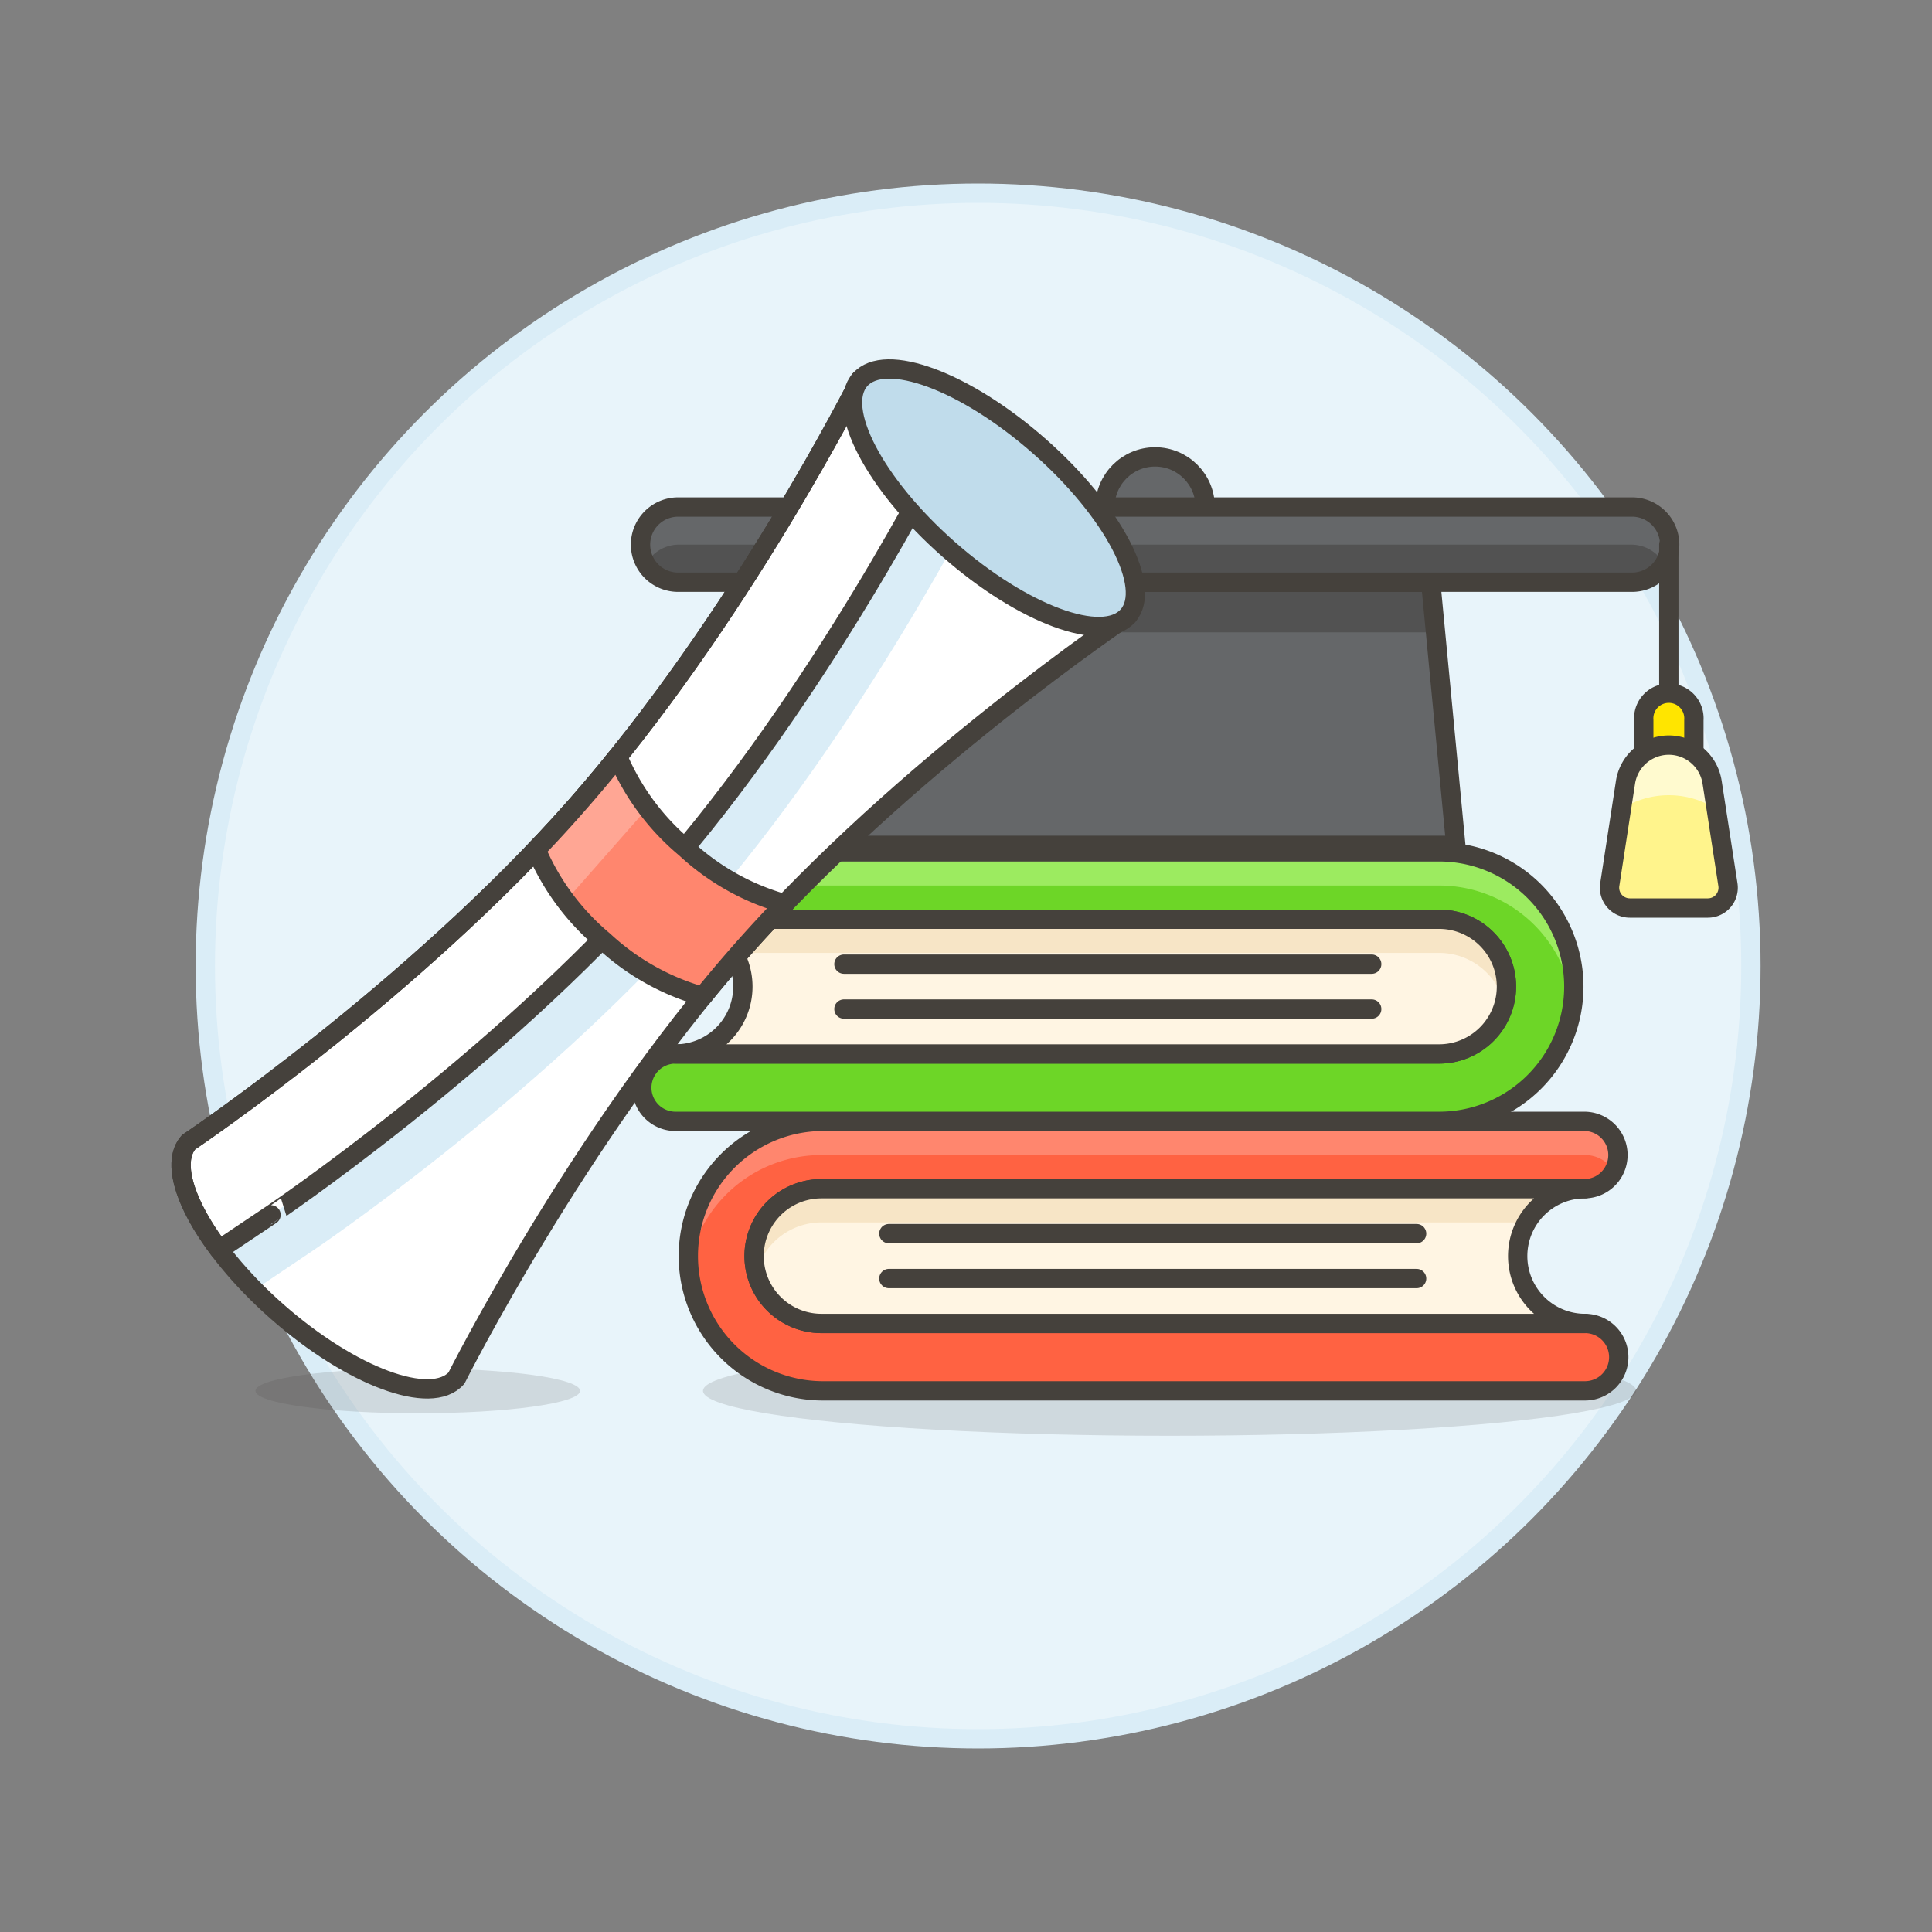 <svg xmlns="http://www.w3.org/2000/svg" viewBox="0 0 100 100"><rect x="0" y="0" width="100" height="100" fill="#808080" stroke="none"/><g class="nc-icon-wrapper"><defs/><circle class="a" cx="50.627" cy="50" r="40" fill="#e8f4fa" stroke="#daedf7" stroke-linecap="round" stroke-linejoin="round"/><ellipse class="b" cx="21.624" cy="71.99" rx="8.4" ry="1.162" fill="#45413c" opacity="0.15"/><ellipse class="b" cx="60.537" cy="71.99" rx="24.15" ry="2.325" fill="#45413c" opacity="0.15"/><path class="c" d="M39.032 65.015a3.487 3.487 0 0 1 3.487-3.487h39.523a1.744 1.744 0 0 0 0-3.487H42.519a6.975 6.975 0 0 0 0 13.949h39.523a1.744 1.744 0 0 0 0-3.488H42.519a3.487 3.487 0 0 1-3.487-3.487z" style="" fill="#ff6242"/><path class="d" d="M42.519 59.784h39.523a1.744 1.744 0 0 1 1.51.872 1.744 1.744 0 0 0-1.51-2.615H42.519a6.979 6.979 0 0 0-6.92 7.846 6.976 6.976 0 0 1 6.92-6.103z" style="" fill="#ff866e"/><path class="e" d="M39.032 65.015a3.487 3.487 0 0 1 3.487-3.487h39.523a1.744 1.744 0 0 0 0-3.487H42.519a6.975 6.975 0 0 0 0 13.949h39.523a1.744 1.744 0 0 0 0-3.488H42.519a3.487 3.487 0 0 1-3.487-3.487z" stroke-linecap="round" stroke-linejoin="round" fill="none" stroke="#45413c"/><path class="f" d="M78.555 65.015a3.487 3.487 0 0 1 3.487-3.487H42.519a3.487 3.487 0 0 0 0 6.974h39.523a3.487 3.487 0 0 1-3.487-3.487z" style="" fill="#fff5e3"/><path class="g" d="M42.519 63.272h36.5a3.483 3.483 0 0 1 3.02-1.744h-39.52a3.49 3.49 0 0 0-3.377 4.359 3.488 3.488 0 0 1 3.377-2.615z" style="" fill="#f7e5c6"/><path class="e" d="M78.555 65.015a3.487 3.487 0 0 1 3.487-3.487H42.519a3.487 3.487 0 0 0 0 6.974h39.523a3.487 3.487 0 0 1-3.487-3.487z" stroke-linecap="round" stroke-linejoin="round" fill="none" stroke="#45413c"/><path class="h" d="M46.007 63.853h27.317" stroke-linecap="round" stroke-linejoin="round" stroke="#45413c" fill="#fff"/><path class="h" d="M46.007 66.178h27.317" stroke-linecap="round" stroke-linejoin="round" stroke="#45413c" fill="#fff"/><g><path class="i" d="M77.973 51.066a3.487 3.487 0 0 0-3.487-3.487H34.963a1.744 1.744 0 0 1 0-3.488h39.523a6.975 6.975 0 0 1 0 13.95H34.963a1.744 1.744 0 0 1 0-3.488h39.523a3.487 3.487 0 0 0 3.487-3.487z" style="" fill="#6dd627"/><path class="j" d="M74.486 45.835H34.963a1.741 1.741 0 0 0-1.509.872 1.744 1.744 0 0 1 1.509-2.616h39.523a6.973 6.973 0 0 1 6.92 7.847 6.975 6.975 0 0 0-6.92-6.103z" style="" fill="#9ceb60"/><path class="k" d="M34.963 44.091a1.744 1.744 0 0 0 0 3.488h.572q2.664-1.792 5.588-3.488z" style="" fill="#46b000"/><path class="e" d="M77.973 51.066a3.487 3.487 0 0 0-3.487-3.487H34.963a1.744 1.744 0 0 1 0-3.488h39.523a6.975 6.975 0 0 1 0 13.95H34.963a1.744 1.744 0 0 1 0-3.488h39.523a3.487 3.487 0 0 0 3.487-3.487z" stroke-linecap="round" stroke-linejoin="round" fill="none" stroke="#45413c"/><path class="f" d="M38.451 51.066a3.488 3.488 0 0 0-3.488-3.487h39.523a3.487 3.487 0 0 1 0 6.974H34.963a3.488 3.488 0 0 0 3.488-3.487z" style="" fill="#fff5e3"/><path class="g" d="M74.486 49.322h-36.5a3.485 3.485 0 0 0-3.02-1.743h39.52a3.49 3.49 0 0 1 3.377 4.359 3.489 3.489 0 0 0-3.377-2.616z" style="" fill="#f7e5c6"/><path class="e" d="M38.451 51.066a3.488 3.488 0 0 0-3.488-3.487h39.523a3.487 3.487 0 0 1 0 6.974H34.963a3.488 3.488 0 0 0 3.488-3.487z" stroke-linecap="round" stroke-linejoin="round" fill="none" stroke="#45413c"/><path class="h" d="M70.999 49.904H43.682" stroke-linecap="round" stroke-linejoin="round" stroke="#45413c" fill="#fff"/><path class="h" d="M70.999 52.228H43.682" stroke-linecap="round" stroke-linejoin="round" stroke="#45413c" fill="#fff"/></g><g><circle class="l" cx="59.787" cy="26.244" r="2.594" stroke-linecap="round" stroke-linejoin="round" stroke="#45413c" fill="#656769"/><path class="m" d="M74.055 30.135H45.519l-1.297 13.62h31.13l-1.297-13.62z" style="" fill="#656769"/><path class="n" d="M74.302 32.73l-.247-2.595H45.519l-.247 2.595h29.03z" style="" fill="#525252"/><path class="o" d="M74.055 30.135H45.519l-1.297 13.62h31.13l-1.297-13.62z" stroke-linecap="round" stroke-linejoin="round" fill="none" stroke="#45413c"/><path class="p" d="M84.432 26.244H35.143a1.946 1.946 0 1 0 0 3.891h49.289a1.946 1.946 0 1 0 0-3.891z" style="" fill="#525252"/><path class="q" d="M84.432 28.19a1.946 1.946 0 0 1 1.685.972 1.945 1.945 0 0 0-1.685-2.918H35.143a1.945 1.945 0 0 0-1.685 2.918 1.943 1.943 0 0 1 1.685-.972z" style="" fill="#656769"/><path class="e" d="M84.432 26.244H35.143a1.946 1.946 0 1 0 0 3.891h49.289a1.946 1.946 0 1 0 0-3.891z" stroke-linecap="round" stroke-linejoin="round" fill="none" stroke="#45413c"/><path class="o" d="M86.378 28.19v7.782" stroke-linecap="round" stroke-linejoin="round" fill="none" stroke="#45413c"/><path class="r" d="M87.675 37.269a1.3 1.3 0 1 0-2.594 0v2.595h2.594z" stroke-linecap="round" stroke-linejoin="round" stroke="#45413c" fill="#ffe500"/><path class="s" d="M88.619 40.489a2.268 2.268 0 0 0-4.483 0l-.815 5.3A1.051 1.051 0 0 0 84.359 47H88.4a1.05 1.05 0 0 0 1.037-1.21z" style="" fill="#fff48c"/><path class="t" d="M86.378 41.161a4.512 4.512 0 0 1 2.456.721l-.215-1.393a2.268 2.268 0 0 0-4.483 0l-.214 1.393a4.512 4.512 0 0 1 2.456-.721z" style="" fill="#fffacf"/><path class="o" d="M88.619 40.489a2.268 2.268 0 0 0-4.483 0l-.815 5.3A1.051 1.051 0 0 0 84.359 47H88.4a1.05 1.05 0 0 0 1.037-1.21z" stroke-linecap="round" stroke-linejoin="round" fill="none" stroke="#45413c"/></g><g><path class="u" d="M58.38 31.869s-11.589 7.784-20.043 17.383-14.711 22.079-14.711 22.079c-1.3 1.472-5.452-.068-9.28-3.44s-5.881-7.3-4.584-8.771c0 0 11.589-7.784 20.043-17.383s14.71-22.078 14.71-22.078z" style="" fill="#fff"/><path class="v" d="M29.805 41.737C21.351 51.336 9.762 59.12 9.762 59.12c-1.156 1.312.347 4.572 3.4 7.652l3-2.017S27.75 56.972 36.2 47.373s14.71-22.079 14.71-22.079l-6.4-5.635s-6.252 12.48-14.705 22.078z" style="" fill="#daedf7"/><path class="h" d="M29.805 41.737C21.351 51.336 9.762 59.12 9.762 59.12c-.895 1.015-.2 3.2 1.579 5.561l2.687-1.8S25.617 55.093 34.071 45.5s14.71-22.079 14.71-22.079l-4.266-3.757s-6.257 12.475-14.71 22.073z" stroke-linecap="round" stroke-linejoin="round" stroke="#45413c" fill="#fff"/><path class="e" d="M58.38 31.869s-11.589 7.784-20.043 17.383-14.711 22.079-14.711 22.079c-1.3 1.472-5.452-.068-9.28-3.44s-5.881-7.3-4.584-8.771c0 0 11.589-7.784 20.043-17.383s14.71-22.078 14.71-22.078z" stroke-linecap="round" stroke-linejoin="round" fill="none" stroke="#45413c"/><ellipse class="w" cx="51.448" cy="25.764" rx="3.553" ry="9.238" transform="rotate(-48.629 51.448 25.764)" stroke-linecap="round" stroke-linejoin="round" stroke="#45413c" fill="#c0dceb"/><path class="d" d="M35.48 43.9a12.49 12.49 0 0 1-3.509-4.734c-.7.874-1.426 1.736-2.166 2.576q-1 1.139-2.055 2.238a12.505 12.505 0 0 0 3.5 4.719 12.509 12.509 0 0 0 5.124 2.879q.957-1.181 1.96-2.321c.74-.84 1.5-1.667 2.282-2.475A12.492 12.492 0 0 1 35.48 43.9z" style="" fill="#ff866e"/><path class="x" d="M29.29 46.622l4.227-4.8a10.861 10.861 0 0 1-1.546-2.662c-.7.874-1.426 1.736-2.166 2.576q-1 1.139-2.055 2.238a10.866 10.866 0 0 0 1.54 2.648z" style="" fill="#ffa694"/><path class="e" d="M35.48 43.9a12.49 12.49 0 0 1-3.509-4.734c-.7.874-1.426 1.736-2.166 2.576q-1 1.139-2.055 2.238a12.505 12.505 0 0 0 3.5 4.719 12.509 12.509 0 0 0 5.124 2.879q.957-1.181 1.96-2.321c.74-.84 1.5-1.667 2.282-2.475A12.492 12.492 0 0 1 35.48 43.9z" stroke-linecap="round" stroke-linejoin="round" fill="none" stroke="#45413c"/></g></g></svg>